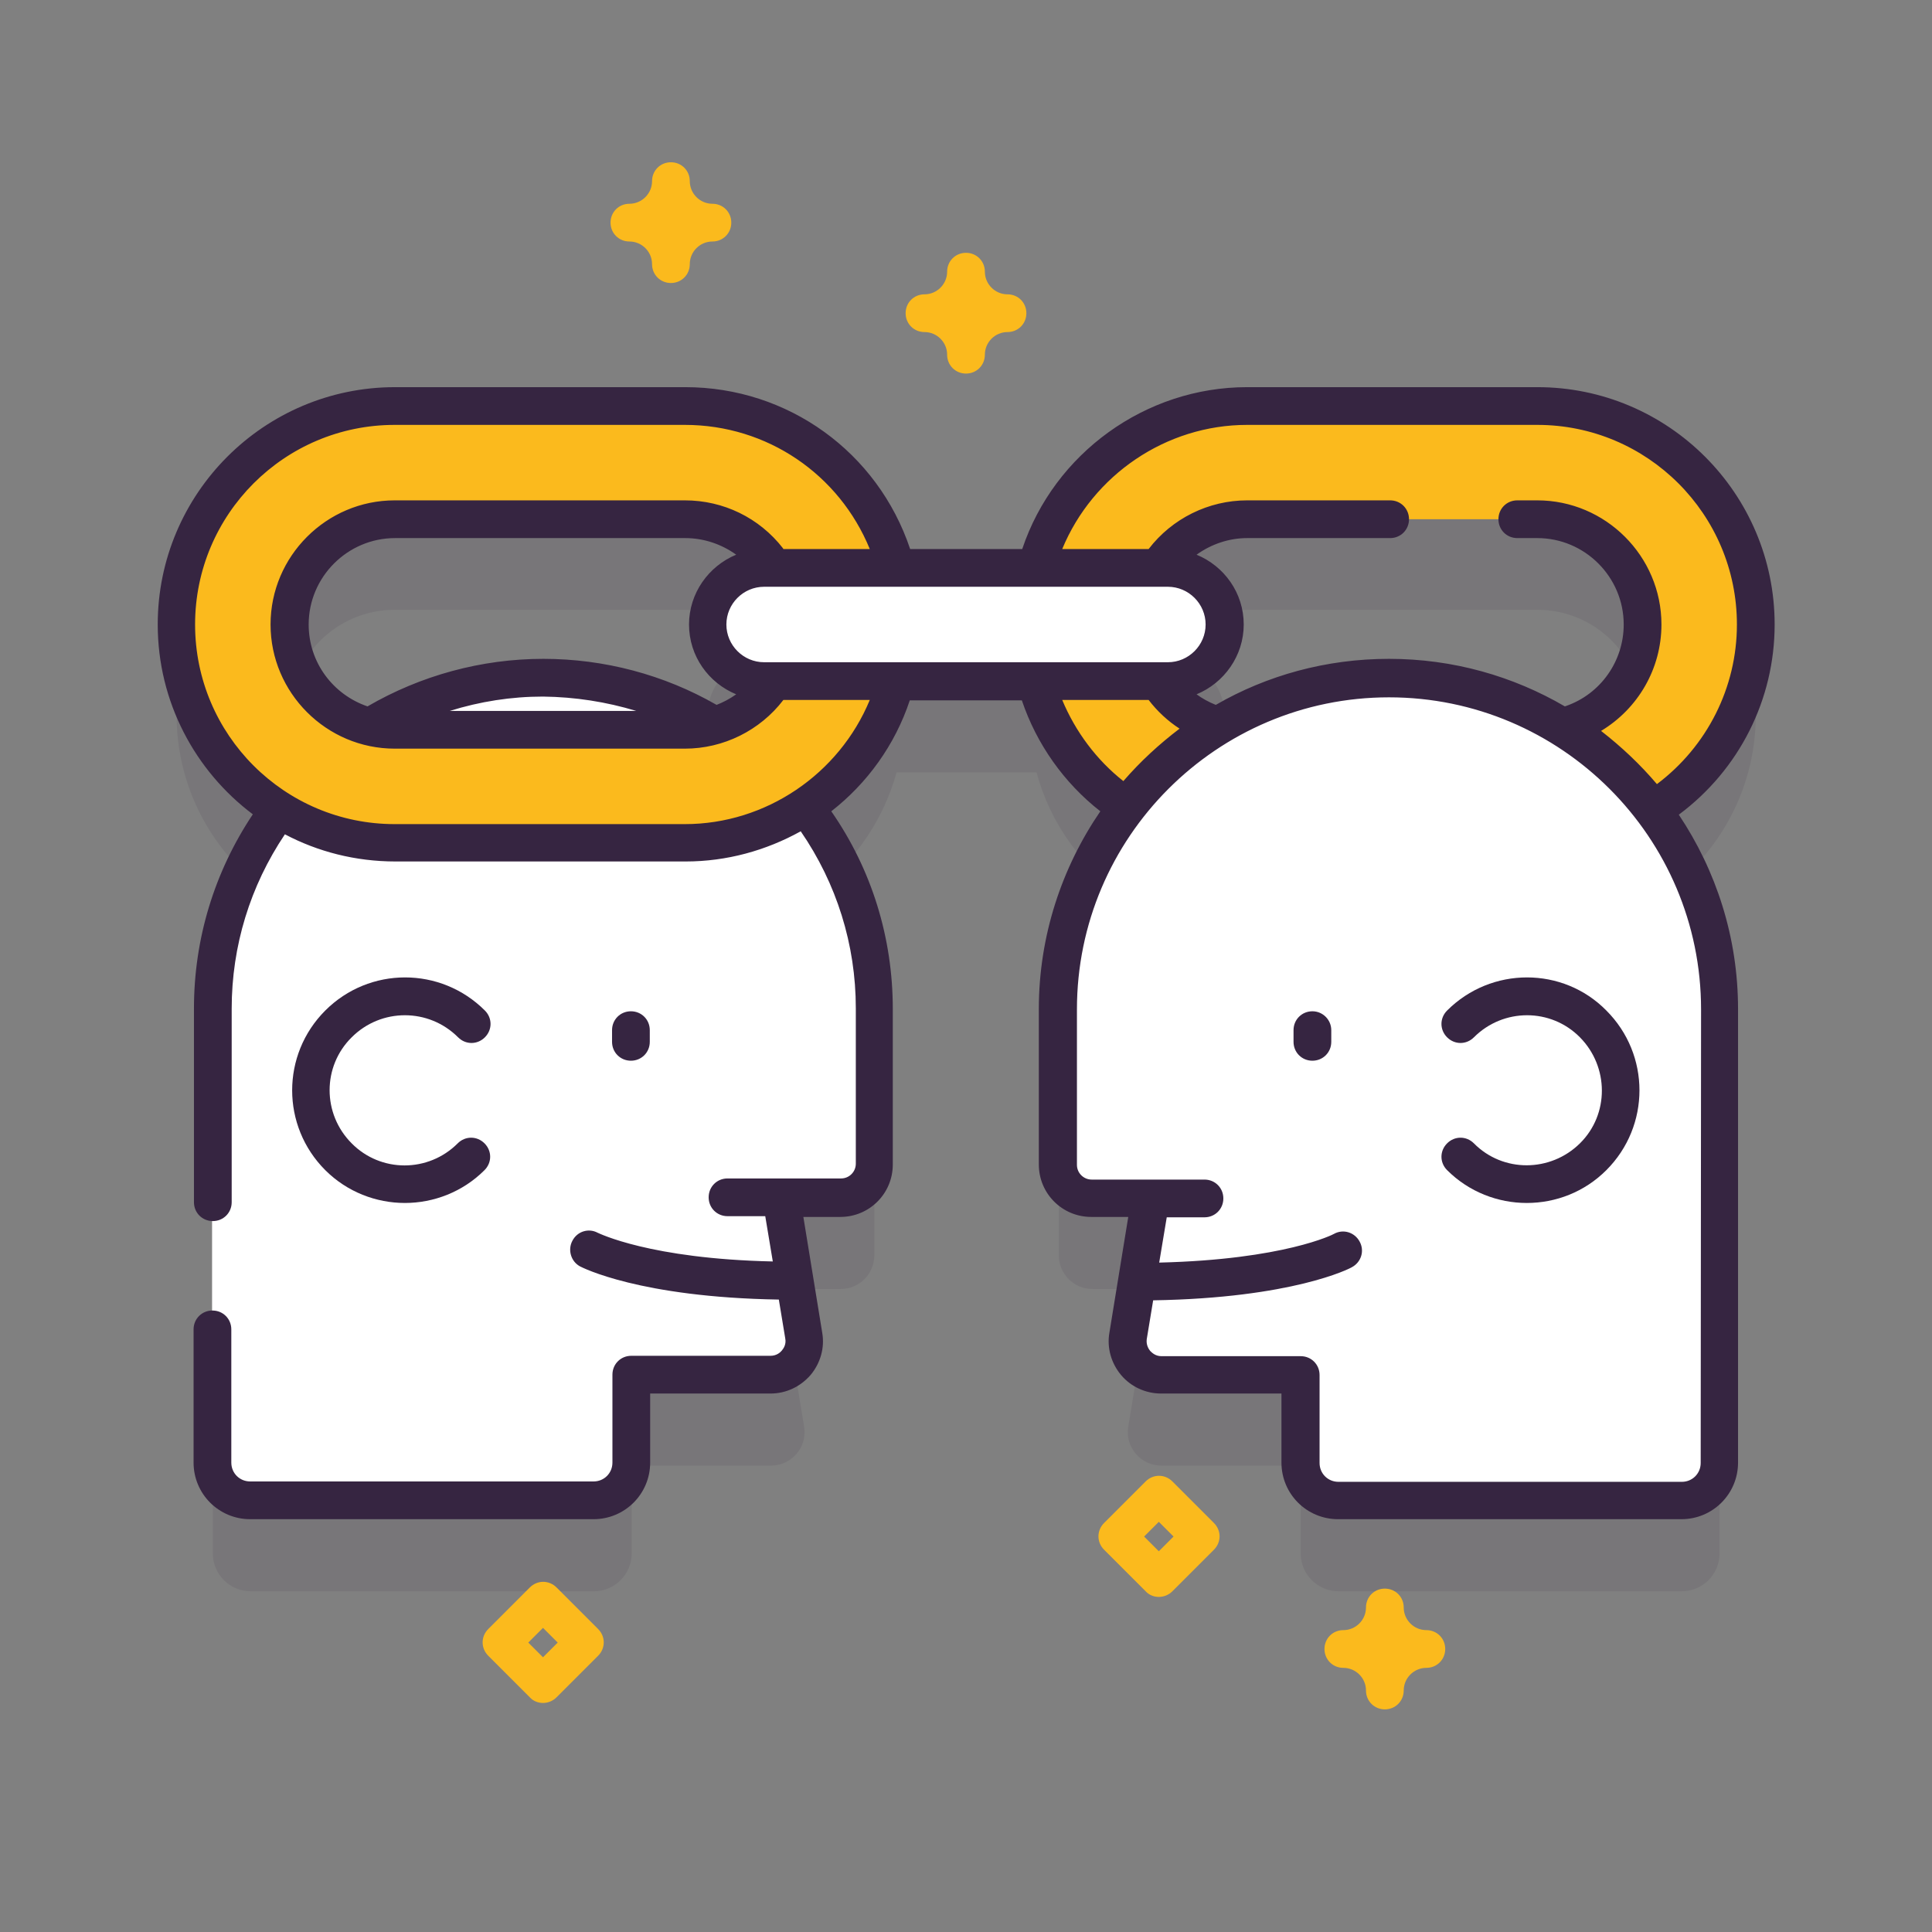 <svg xmlns:svgjs="http://svgjs.com/svgjs" xmlns="http://www.w3.org/2000/svg" xmlns:xlink="http://www.w3.org/1999/xlink" id="Camada_1" x="0px" y="0px" viewBox="0 0 512 512" style="enable-background:new 0 0 512 512;" xml:space="preserve"><rect x="0" y="0" width="512" height="512" fill="#808080" stroke="none"/><style type="text/css">	.st0{opacity:0.1;fill:#362541;enable-background:new    ;}	.st1{fill:#FBBA1D;}	.st2{fill:#FFFFFF;}	.st3{fill:#362541;}</style><g>	<g>		<g>			<g>				<path class="st0" d="M465.3,189.5c0-31.9-26-57.9-57.9-57.9h-76.9c-26.7,0-49.3,18.2-55.9,42.9h-37.1     c-6.6-24.7-29.2-42.9-55.9-42.9h-76.9c-31.9,0-57.9,26-57.9,57.9c0,20.7,10.9,38.8,27.2,49.1c-11.1,14.7-17.6,32.9-17.6,52.8     v120.3c0,5.5,4.5,10,10,10h91c5.5,0,10-4.5,10-10v-23.3h36.9c5.5,0,9.7-4.9,8.8-10.3l-6-36.5h15.7c4.9,0,8.9-4,8.9-8.9v-41.2     c0-20.1-6.8-38.7-18.2-53.5c11.6-7.7,20.3-19.5,24.1-33.3h37.1c3.7,13.8,12.4,25.6,24.1,33.3c-11.4,14.8-18.2,33.4-18.2,53.5     v41.2c0,4.9,4,8.9,8.9,8.9H305l-6,36.5c-0.9,5.4,3.3,10.3,8.8,10.3h36.9v23.3c0,5.5,4.5,10,10,10h91c5.5,0,10-4.5,10-10V291.4     c0-19.8-6.6-38.1-17.6-52.8C454.4,228.3,465.3,210.2,465.3,189.5L465.3,189.5z M189.3,216.3c-13.2-8-28.8-12.7-45.4-12.7h0     c-16.8,0-32.6,4.8-45.9,13c-12.2-3-21.3-14-21.3-27.1c0-15.4,12.5-27.9,27.9-27.9h76.9c9.9,0,18.6,5.2,23.5,12.9h-2.5     c-8.3,0-15,6.7-15,15s6.7,15,15,15h2.5C201.4,210.2,195.9,214.4,189.3,216.3L189.3,216.3z M309.5,174.5H307     c5-7.8,13.6-12.9,23.5-12.9h76.9c15.4,0,27.9,12.5,27.9,27.9c0,13.1-9.1,24.1-21.3,27.1c-13.4-8.2-29.1-13-45.9-13     c-16.6,0-32.2,4.6-45.4,12.7c-6.6-1.9-12.1-6.2-15.7-11.8h2.5c8.3,0,15-6.7,15-15S317.8,174.5,309.5,174.5L309.5,174.5z"></path>				<g>					<path class="st1" d="M407.4,223.4h-76.9c-31.9,0-57.9-26-57.9-57.9c0-31.9,26-57.9,57.9-57.9h76.9c31.9,0,57.9,26,57.9,57.9      C465.3,197.5,439.3,223.4,407.4,223.4z M330.5,137.6c-15.4,0-27.9,12.5-27.9,27.9s12.5,27.9,27.9,27.9h76.9      c15.4,0,27.9-12.5,27.9-27.9c0-15.4-12.5-27.9-27.9-27.9H330.5z"></path>				</g>				<g>					<g>						<g>							<path class="st2" d="M368.1,179.7c48.4,0,87.7,39.3,87.7,87.7v120.3c0,5.5-4.5,10-10,10h-91c-5.5,0-10-4.5-10-10v-23.3h-36.9        c-5.5,0-9.7-4.9-8.8-10.3l6-36.5h-15.7c-4.9,0-8.9-4-8.9-8.9v-41.2C280.4,218.9,319.6,179.7,368.1,179.7L368.1,179.7z"></path>							<g>								<g>									<g>										<path class="st2" d="M143.9,179.7c-48.4,0-87.7,39.3-87.7,87.7v120.3c0,5.5,4.5,10,10,10h91c5.5,0,10-4.5,10-10v-23.3           h36.9c5.5,0,9.7-4.9,8.8-10.3l-6-36.5h15.7c4.9,0,8.9-4,8.9-8.9v-41.2C231.6,218.9,192.4,179.7,143.9,179.7L143.9,179.7z"></path>									</g>								</g>							</g>						</g>					</g>					<g>						<path class="st1" d="M307.1,423.2c-1.3,0-2.6-0.5-3.5-1.5l-11-11c-2-2-2-5.1,0-7.1l11-11c2-2,5.1-2,7.1,0l11,11       c2,2,2,5.1,0,7.1l-11,11C309.7,422.7,308.4,423.2,307.1,423.2z M303.2,407.2l3.9,3.9l3.9-3.9l-3.9-3.9L303.2,407.2z"></path>						<path class="st1" d="M177.8,75c-2.8,0-5-2.2-5-5c0-3.3-2.7-6-6-6c-2.8,0-5-2.2-5-5s2.2-5,5-5c3.3,0,6-2.7,6-6c0-2.8,2.2-5,5-5       s5,2.2,5,5c0,3.3,2.7,6,6,6c2.8,0,5,2.2,5,5s-2.2,5-5,5c-3.3,0-6,2.7-6,6C182.8,72.8,180.6,75,177.8,75z"></path>						<path class="st1" d="M367,453c-2.8,0-5-2.2-5-5c0-3.3-2.7-6-6-6c-2.8,0-5-2.2-5-5s2.2-5,5-5c3.3,0,6-2.7,6-6c0-2.8,2.2-5,5-5       s5,2.2,5,5c0,3.3,2.7,6,6,6c2.8,0,5,2.2,5,5s-2.2,5-5,5c-3.3,0-6,2.7-6,6C372,450.8,369.8,453,367,453z"></path>					</g>				</g>				<g>					<path class="st1" d="M181.5,223.4h-76.9c-31.9,0-57.9-26-57.9-57.9c0-31.9,26-57.9,57.9-57.9h76.9c31.9,0,57.9,26,57.9,57.9      C239.4,197.5,213.5,223.4,181.5,223.4z M104.6,137.6c-15.4,0-27.9,12.5-27.9,27.9s12.5,27.9,27.9,27.9h76.9      c15.4,0,27.9-12.5,27.9-27.9c0-15.4-12.5-27.9-27.9-27.9H104.6z"></path>				</g>				<path class="st2" d="M309.5,180.5h-107c-8.3,0-15-6.7-15-15s6.7-15,15-15h107c8.3,0,15,6.7,15,15     C324.5,173.8,317.8,180.5,309.5,180.5z"></path>				<g>					<path class="st1" d="M256,99c-2.8,0-5-2.2-5-5c0-3.3-2.7-6-6-6c-2.8,0-5-2.2-5-5s2.2-5,5-5c3.3,0,6-2.7,6-6c0-2.8,2.2-5,5-5      c2.8,0,5,2.2,5,5c0,3.3,2.7,6,6,6c2.8,0,5,2.2,5,5s-2.2,5-5,5c-3.3,0-6,2.7-6,6C261,96.8,258.8,99,256,99z"></path>					<path class="st1" d="M143.9,451.3c-1.3,0-2.6-0.5-3.5-1.5l-11-11c-2-2-2-5.1,0-7.1l11-11c2-2,5.1-2,7.1,0l11,11      c2,2,2,5.1,0,7.1l-11,11C146.5,450.8,145.2,451.3,143.9,451.3z M140,435.3l3.9,3.9l3.9-3.9l-3.9-3.9L140,435.3z"></path>				</g>			</g>		</g>		<g>			<path class="st3" d="M470.3,165.5c0-34.7-28.2-62.9-62.9-62.9h-76.9c-26.9,0-51.1,17.5-59.6,42.9h-29.7    c-8.6-25.7-32.4-42.9-59.6-42.9h-76.9c-34.7,0-62.9,28.2-62.9,62.9c0,20.5,9.9,38.8,25.2,50.3c-10.2,15.3-15.6,33-15.6,51.5v51.3    c0,2.8,2.2,5,5,5s5-2.2,5-5v-51.3c0-16.6,4.9-32.5,14.1-46.2c8.7,4.6,18.7,7.2,29.3,7.2h76.9c10.9,0,21.3-2.9,30.5-8    c9.5,13.8,14.6,30,14.6,46.9v41.2c0,2.1-1.7,3.9-3.9,3.9H207h-14.2c-2.8,0-5,2.2-5,5s2.2,5,5,5h10l2,12    c-32.6-0.7-46.1-7.5-46.4-7.6c-2.4-1.3-5.4-0.4-6.7,2.1c-1.3,2.4-0.4,5.5,2,6.8c0.6,0.3,15.8,8.2,52.7,8.8l1.7,10.3    c0.3,1.5-0.4,2.6-0.9,3.2c-0.4,0.5-1.4,1.4-3,1.4h-36.9c-2.8,0-5,2.2-5,5v23.3c0,2.8-2.2,5-5,5h-91c-2.8,0-5-2.2-5-5v-35.3    c0-2.8-2.2-5-5-5s-5,2.2-5,5v35.3c0,8.3,6.7,15,15,15h91c8.3,0,15-6.7,15-15v-18.3h31.9c4.1,0,7.9-1.8,10.6-4.9    c2.6-3.1,3.8-7.2,3.1-11.2l-5-30.7h9.8c7.7,0,13.9-6.2,13.9-13.9v-41.2c0-18.9-5.6-37-16.3-52.4c9.5-7.4,16.9-17.6,20.8-29.4    h29.7c3.9,11.6,11.2,21.9,20.8,29.4c-10.2,14.9-16.3,33-16.3,52.4v41.2c0,7.7,6.2,13.9,13.9,13.9h9.8l-5,30.7    c-0.7,4,0.5,8.1,3.1,11.2c2.6,3.1,6.5,4.9,10.6,4.9h31.9v18.3c0,8.3,6.7,15,15,15h91c8.3,0,15-6.7,15-15V267.4    c0-19-5.8-36.7-15.7-51.5C460.9,204,470.3,185.4,470.3,165.5L470.3,165.5z M309.5,155.5c5.5,0,10,4.5,10,10c0,5.5-4.5,10-10,10    h-107c-5.5,0-10-4.5-10-10s4.5-10,10-10H309.5z M189.9,186.8c-13.9-8-29.8-12.2-45.9-12.2c-16.4,0-32.5,4.4-46.6,12.6    c-9.1-3.1-15.6-11.6-15.6-21.7c0-12.6,10.3-22.9,22.9-22.9h76.9c4.9,0,9.6,1.6,13.5,4.4c-7.3,3-12.5,10.2-12.5,18.5    c0,8.4,5.2,15.5,12.5,18.5C193.4,185.2,191.7,186.1,189.9,186.8L189.9,186.8z M168.6,188.4h-49.4c8-2.5,16.3-3.8,24.7-3.8    C152.4,184.7,160.7,186,168.6,188.4z M181.5,218.4h-76.9c-29.2,0-52.9-23.7-52.9-52.9s23.7-52.9,52.9-52.9h76.9    c21.8,0,40.9,13.1,49,32.9h-22.9c0-0.1-0.1-0.1-0.1-0.2c-6.3-8.1-15.8-12.7-26-12.7h-76.9c-18.1,0-32.9,14.8-32.9,32.9    c0,18.1,14.8,32.9,32.9,32.9h76.9c10.2,0,19.9-4.8,26.1-12.9h22.9C222.4,205.1,203,218.4,181.5,218.4L181.5,218.4z M281.5,185.5    h22.9c2.3,3,5.1,5.6,8.2,7.6c-5.4,4.1-10.4,8.7-14.9,13.9C290.6,201.4,285,193.9,281.5,185.5L281.5,185.5z M450.7,387.7    c0,2.8-2.2,5-5,5h-91c-2.8,0-5-2.2-5-5v-23.3c0-2.8-2.2-5-5-5h-36.9c-1.6,0-2.5-0.9-3-1.4c-0.4-0.5-1.1-1.6-0.9-3.1l1.7-10.3    c36.9-0.6,52.1-8.4,52.7-8.8c2.4-1.3,3.4-4.3,2-6.8c-1.3-2.4-4.3-3.4-6.8-2c-0.1,0.1-13.2,6.8-46.3,7.6l2-12h10c2.8,0,5-2.2,5-5    s-2.2-5-5-5H305h-15.7c-2.1,0-3.9-1.7-3.9-3.9v-41.2c0-45.6,37.1-82.7,82.7-82.7s82.7,37.1,82.7,82.7L450.7,387.7z M424.3,193.7    c9.8-5.9,16-16.5,16-28.2c0-18.1-14.8-32.9-32.9-32.9h-5.3c-2.8,0-5,2.2-5,5s2.2,5,5,5h5.3c12.6,0,22.9,10.3,22.9,22.9    c0,9.7-6.1,18.4-15.3,21.6c-0.1,0-0.2,0.1-0.3,0.1c-13.7-8-29.6-12.6-46.6-12.6c-16.7,0-32.4,4.4-45.9,12.2    c-1.8-0.7-3.6-1.7-5.1-2.8c7.3-3,12.5-10.2,12.5-18.5c0-8.4-5.2-15.5-12.5-18.5c3.9-2.8,8.6-4.4,13.4-4.4h37.9c2.8,0,5-2.2,5-5    s-2.2-5-5-5h-37.9c-10.2,0-19.9,4.8-26.1,12.9h-22.9c8.1-19.6,27.5-32.9,49-32.9h76.9c29.2,0,52.9,23.7,52.9,52.9    c0,16.7-7.9,32.3-21.2,42.3C434.7,202.6,429.7,197.9,424.3,193.7L424.3,193.7z"></path>			<path class="st3" d="M347.8,268c-2.8,0-5,2.2-5,5v3.1c0,2.8,2.2,5,5,5s5-2.2,5-5V273C352.8,270.3,350.6,268,347.8,268z"></path>			<path class="st3" d="M383.5,267.8c-2,2-2,5.1,0,7.1s5.1,2,7.1,0c7.8-7.8,20.4-7.8,28.1,0s7.8,20.4,0,28.1s-20.4,7.8-28.1,0    c-2-2-5.1-2-7.1,0c-2,2-2,5.1,0,7.1c5.8,5.8,13.5,8.7,21.1,8.7c7.7,0,15.3-2.9,21.1-8.7c11.7-11.7,11.7-30.6,0-42.3    C414.2,256.1,395.2,256.1,383.5,267.8L383.5,267.8z"></path>			<path class="st3" d="M172.2,276.1V273c0-2.8-2.2-5-5-5s-5,2.2-5,5v3.1c0,2.8,2.2,5,5,5S172.2,278.9,172.2,276.1z"></path>			<path class="st3" d="M121.4,274.9c2,2,5.1,2,7.1,0c2-2,2-5.1,0-7.1c-11.7-11.7-30.6-11.7-42.3,0c-11.7,11.7-11.7,30.6,0,42.3    c5.8,5.8,13.5,8.7,21.1,8.7s15.3-2.9,21.1-8.7c2-2,2-5.1,0-7.1c-2-2-5.1-2-7.1,0c-7.8,7.8-20.4,7.8-28.1,0    c-7.8-7.8-7.8-20.4,0-28.1C101,267.1,113.6,267.1,121.4,274.9L121.4,274.9z"></path>		</g>	</g></g></svg>
